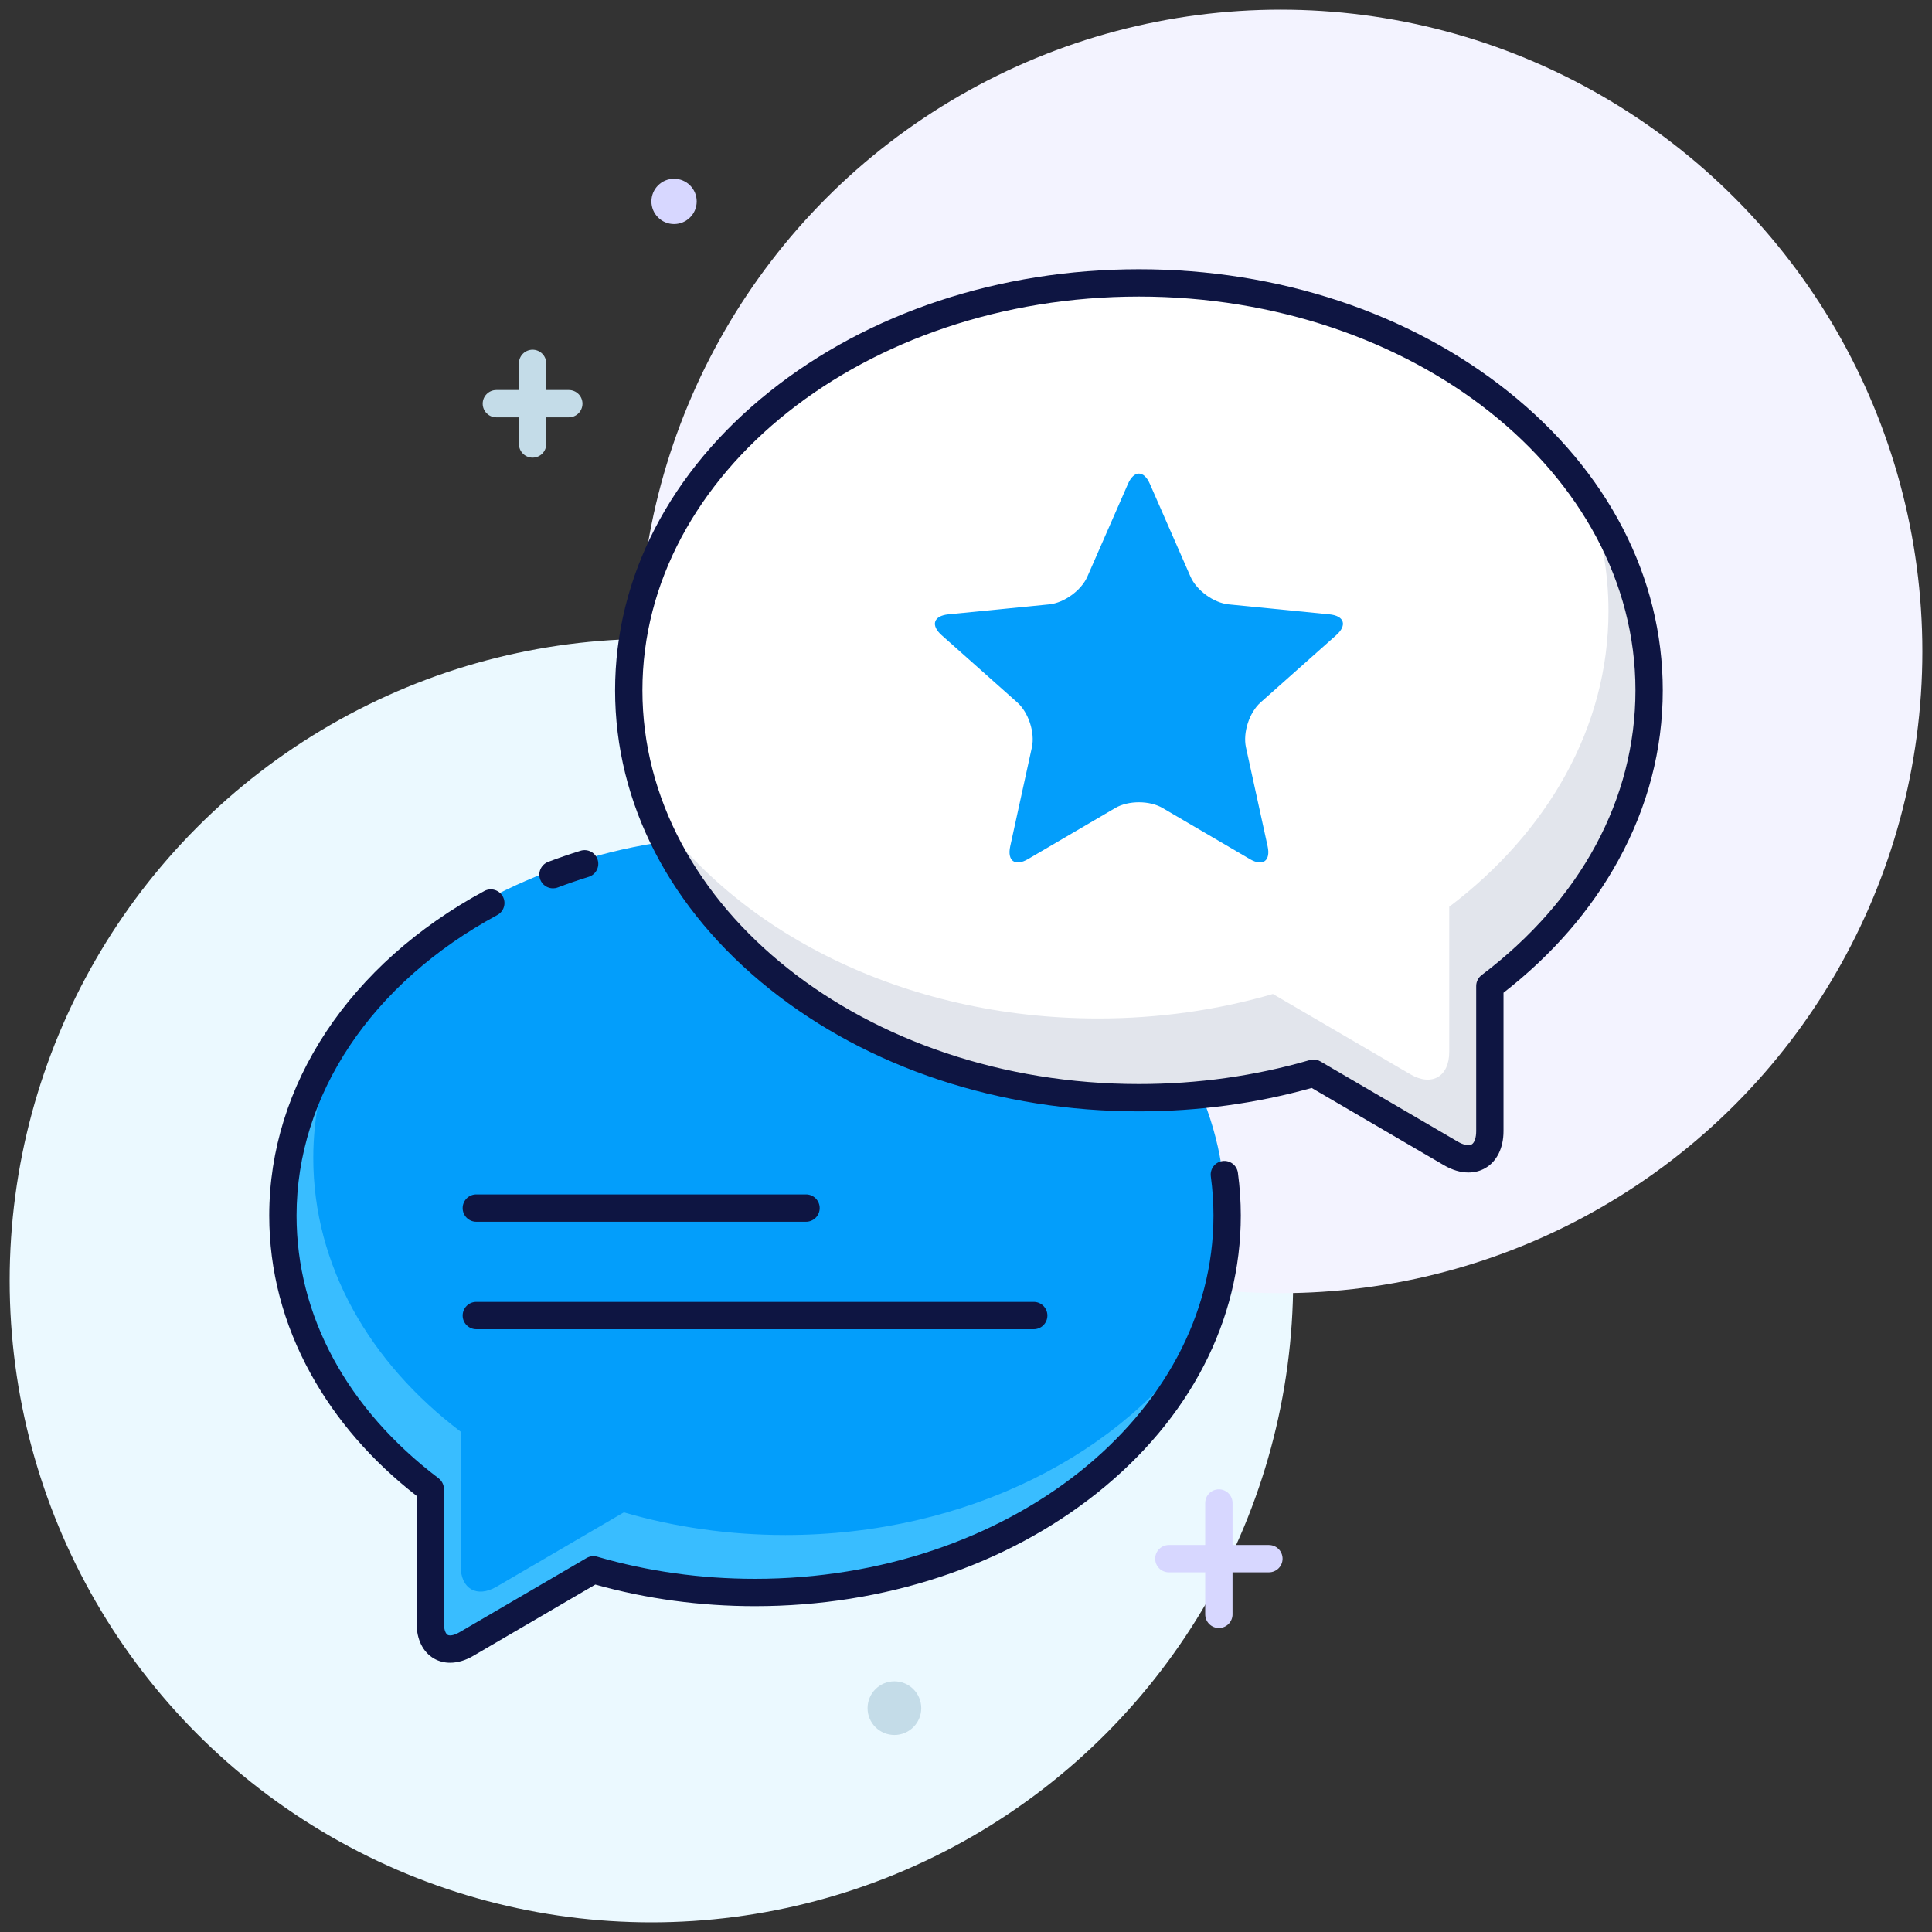<?xml version="1.0" encoding="utf-8"?>
<!-- Generator: Adobe Illustrator 22.0.0, SVG Export Plug-In . SVG Version: 6.00 Build 0)  -->
<svg version="1.2" baseProfile="tiny" id="Layer_1" xmlns="http://www.w3.org/2000/svg" xmlns:xlink="http://www.w3.org/1999/xlink"
	 x="0px" y="0px" viewBox="0 0 500 500" xml:space="preserve">
<rect x="0" y="0" width="500" height="500" fill="#333333" stroke="none"/>
<g>
	<g>
		<circle fill="#EBF9FF" cx="168.585" cy="331.415" r="166.085"/>
	</g>
	<g>
		<circle fill="#F3F3FF" cx="331.415" cy="168.585" r="166.085"/>
	</g>
	<g>
		<circle fill="#C4DCE8" cx="231.472" cy="442.068" r="6.946"/>
	</g>
	<g>
		<circle fill="#D7D7FF" cx="174.445" cy="52.125" r="5.86"/>
	</g>
	<path fill="#D7D7FF" d="M328.392,399.846h-9.413v-10.872c0-1.953-1.583-3.536-3.536-3.536
		c-1.953,0-3.536,1.583-3.536,3.536v10.872h-9.413c-1.953,0-3.536,1.583-3.536,3.536
		s1.583,3.536,3.536,3.536h9.413v10.872c0,1.953,1.583,3.536,3.536,3.536
		c1.953,0,3.536-1.583,3.536-3.536v-10.872h9.413c1.953,0,3.536-1.583,3.536-3.536
		S330.345,399.846,328.392,399.846z"/>
	<path fill="#C4DCE8" d="M147.206,100.938h-5.838v-6.895c0-1.953-1.583-3.536-3.536-3.536
		s-3.536,1.583-3.536,3.536v6.895h-5.839c-1.953,0-3.536,1.583-3.536,3.536
		c0,1.953,1.583,3.536,3.536,3.536h5.839v6.895c0,1.953,1.583,3.536,3.536,3.536
		s3.536-1.583,3.536-3.536v-6.895h5.838c1.953,0,3.536-1.583,3.536-3.536
		C150.742,102.521,149.159,100.938,147.206,100.938z"/>
	<g>
		<g>
			<path fill="#039EFB" d="M71.771,314.131c0-54.096,54.917-97.949,122.661-97.949
				c67.744,0,122.661,43.853,122.661,97.949c0,54.096-54.917,97.949-122.661,97.949
				c-14.745,0-28.882-2.079-41.978-5.888l-33.039,19.301
				c-5.146,3.006-9.356,0.589-9.356-5.37v-34.899
				C86.48,367.374,71.771,342.125,71.771,314.131z"/>
		</g>
		<g>
			<path fill="#FFFFFF" d="M426.786,178.648c0-58.23-59.113-105.434-132.034-105.434
				c-72.92,0-132.034,47.204-132.034,105.434c0,58.229,59.113,105.434,132.034,105.434
				c15.872,0,31.089-2.238,45.185-6.338l35.564,20.776
				c5.539,3.235,10.07,0.634,10.07-5.78v-37.566
				C410.953,235.959,426.786,208.781,426.786,178.648z"/>
		</g>
		<g>
			<path fill="#E2E5EC" d="M411.039,128.678c3.403,9.353,5.234,19.24,5.234,29.469
				c0,30.133-15.833,57.311-41.214,76.525v37.566c0,6.415-4.532,9.016-10.07,5.78
				l-35.564-20.776c-14.096,4.1-29.313,6.338-45.185,6.338
				c-50.277,0-93.987-22.442-116.287-55.464
				c15.968,43.886,66.689,75.965,126.799,75.965c15.872,0,31.089-2.238,45.185-6.338
				l35.564,20.776c5.539,3.235,10.07,0.634,10.07-5.78v-37.566
				c25.382-19.215,41.214-46.393,41.214-76.525
				C426.786,160.566,421.082,143.55,411.039,128.678z"/>
		</g>
		<g>
			<path fill="#39BDFF" d="M203.26,397.261c-14.688,0-28.77-2.071-41.814-5.866
				l-32.911,19.226c-5.126,2.994-9.319,0.587-9.319-5.349v-34.763
				c-23.488-17.781-38.14-42.932-38.14-70.817c0-10.593,2.118-20.789,6.028-30.338
				c-8.869,13.516-13.889,28.897-13.889,45.215c0,27.885,14.652,53.036,38.14,70.817
				v34.763c0,5.936,4.194,8.343,9.319,5.349l32.911-19.226
				c13.045,3.794,27.126,5.866,41.814,5.866c54.216,0,100.177-28.201,116.154-67.232
				C291.134,376.025,250.306,397.261,203.26,397.261z"/>
		</g>
		<g>
			<path fill="#0E1542" d="M380.026,303.44c-2.021,0-4.184-0.627-6.308-1.867l-34.261-20.014
				c-14.341,4.022-29.372,6.06-44.705,6.06c-36.066,0-70.006-11.242-95.569-31.654
				c-25.795-20.598-40.001-48.056-40.001-77.316c0-29.26,14.206-56.718,40.001-77.316
				c25.562-20.412,59.502-31.654,95.569-31.654s70.006,11.241,95.568,31.654
				c25.796,20.598,40.001,48.056,40.001,77.316c0,15.333-3.878,30.157-11.527,44.061
				c-7.087,12.884-17.07,24.386-29.687,34.207v35.823
				c0,4.359-1.726,7.848-4.734,9.575C383.063,303.067,381.586,303.44,380.026,303.44z
				 M339.938,274.208c0.621,0,1.237,0.164,1.784,0.483l35.564,20.776
				c1.473,0.86,2.84,1.134,3.568,0.715c0.73-0.419,1.183-1.738,1.183-3.442
				v-37.566c0-1.107,0.519-2.151,1.402-2.819
				c25.673-19.436,39.812-45.612,39.812-73.706
				c0-56.187-57.644-101.898-128.498-101.898c-70.854,0-128.498,45.711-128.498,101.898
				c0,56.187,57.644,101.898,128.498,101.898c15.188,0,30.058-2.085,44.198-6.198
				C339.274,274.255,339.607,274.208,339.938,274.208z"/>
		</g>
		<g>
			<path fill="#039EFB" d="M291.915,125.236c1.56-3.563,4.114-3.563,5.674,0l10.512,24.001
				c1.56,3.563,6.004,6.791,9.874,7.174l26.074,2.58
				c3.87,0.383,4.659,2.811,1.753,5.396l-19.578,17.414
				c-2.906,2.585-4.603,7.808-3.772,11.608l5.603,25.596
				c0.832,3.799-1.234,5.3-4.59,3.335l-22.611-13.238
				c-3.356-1.965-8.849-1.965-12.205,0l-22.611,13.238
				c-3.356,1.965-5.422,0.464-4.59-3.335l5.603-25.596
				c0.832-3.799-0.865-9.023-3.772-11.608l-19.578-17.414
				c-2.906-2.585-2.117-5.013,1.753-5.396l26.074-2.58
				c3.87-0.383,8.314-3.611,9.874-7.174L291.915,125.236z"/>
		</g>
		<g>
			<path fill="#0E1542" d="M116.485,430.315c-1.49,0-2.9-0.357-4.154-1.077
				c-2.868-1.646-4.513-4.959-4.513-9.09v-33.021
				c-11.657-9.094-20.883-19.736-27.44-31.657
				c-7.1-12.906-10.7-26.668-10.7-40.902c0-33.756,20.808-65.149,55.662-83.976
				c1.715-0.928,3.862-0.288,4.791,1.43c0.928,1.718,0.287,3.863-1.431,4.791
				c-32.53,17.572-51.951,46.639-51.951,77.754c0,25.914,13.048,50.063,36.738,67.998
				c0.883,0.668,1.402,1.712,1.402,2.819v34.763c0,1.775,0.518,2.702,0.962,2.957
				c0.444,0.255,1.505,0.235,3.039-0.661l32.91-19.226
				c0.838-0.489,1.84-0.613,2.771-0.342c13.06,3.799,26.797,5.725,40.827,5.725
				c65.422,0,118.648-42.183,118.648-94.033c0-3.34-0.231-6.742-0.686-10.111
				c-0.261-1.935,1.096-3.716,3.031-3.977c1.935-0.26,3.716,1.096,3.977,3.031
				c0.497,3.682,0.749,7.402,0.749,11.058c0,27.159-13.182,52.641-37.116,71.754
				c-23.702,18.927-55.168,29.35-88.603,29.35c-14.175,0-28.072-1.879-41.334-5.588
				l-31.607,18.465C120.45,429.723,118.402,430.315,116.485,430.315z"/>
		</g>
		<g>
			<path fill="#0E1542" d="M143.114,229.902c-1.427,0-2.772-0.871-3.307-2.285
				c-0.691-1.826,0.229-3.867,2.054-4.559c2.745-1.039,5.568-2.008,8.392-2.882
				c1.862-0.577,3.845,0.468,4.422,2.333c0.577,1.866-0.468,3.846-2.334,4.422
				c-2.684,0.83-5.368,1.752-7.977,2.739
				C143.953,229.828,143.53,229.902,143.114,229.902z"/>
		</g>
		<g>
			<path fill="#0E1542" d="M208.598,316.186h-85.328c-1.953,0-3.536-1.583-3.536-3.536
				s1.583-3.536,3.536-3.536h85.328c1.953,0,3.536,1.583,3.536,3.536
				S210.551,316.186,208.598,316.186z"/>
		</g>
		<g>
			<path fill="#0E1542" d="M267.527,344H123.27c-1.953,0-3.536-1.583-3.536-3.536
				s1.583-3.536,3.536-3.536h144.257c1.953,0,3.536,1.583,3.536,3.536
				S269.48,344,267.527,344z"/>
		</g>
	</g>
</g>
</svg>
